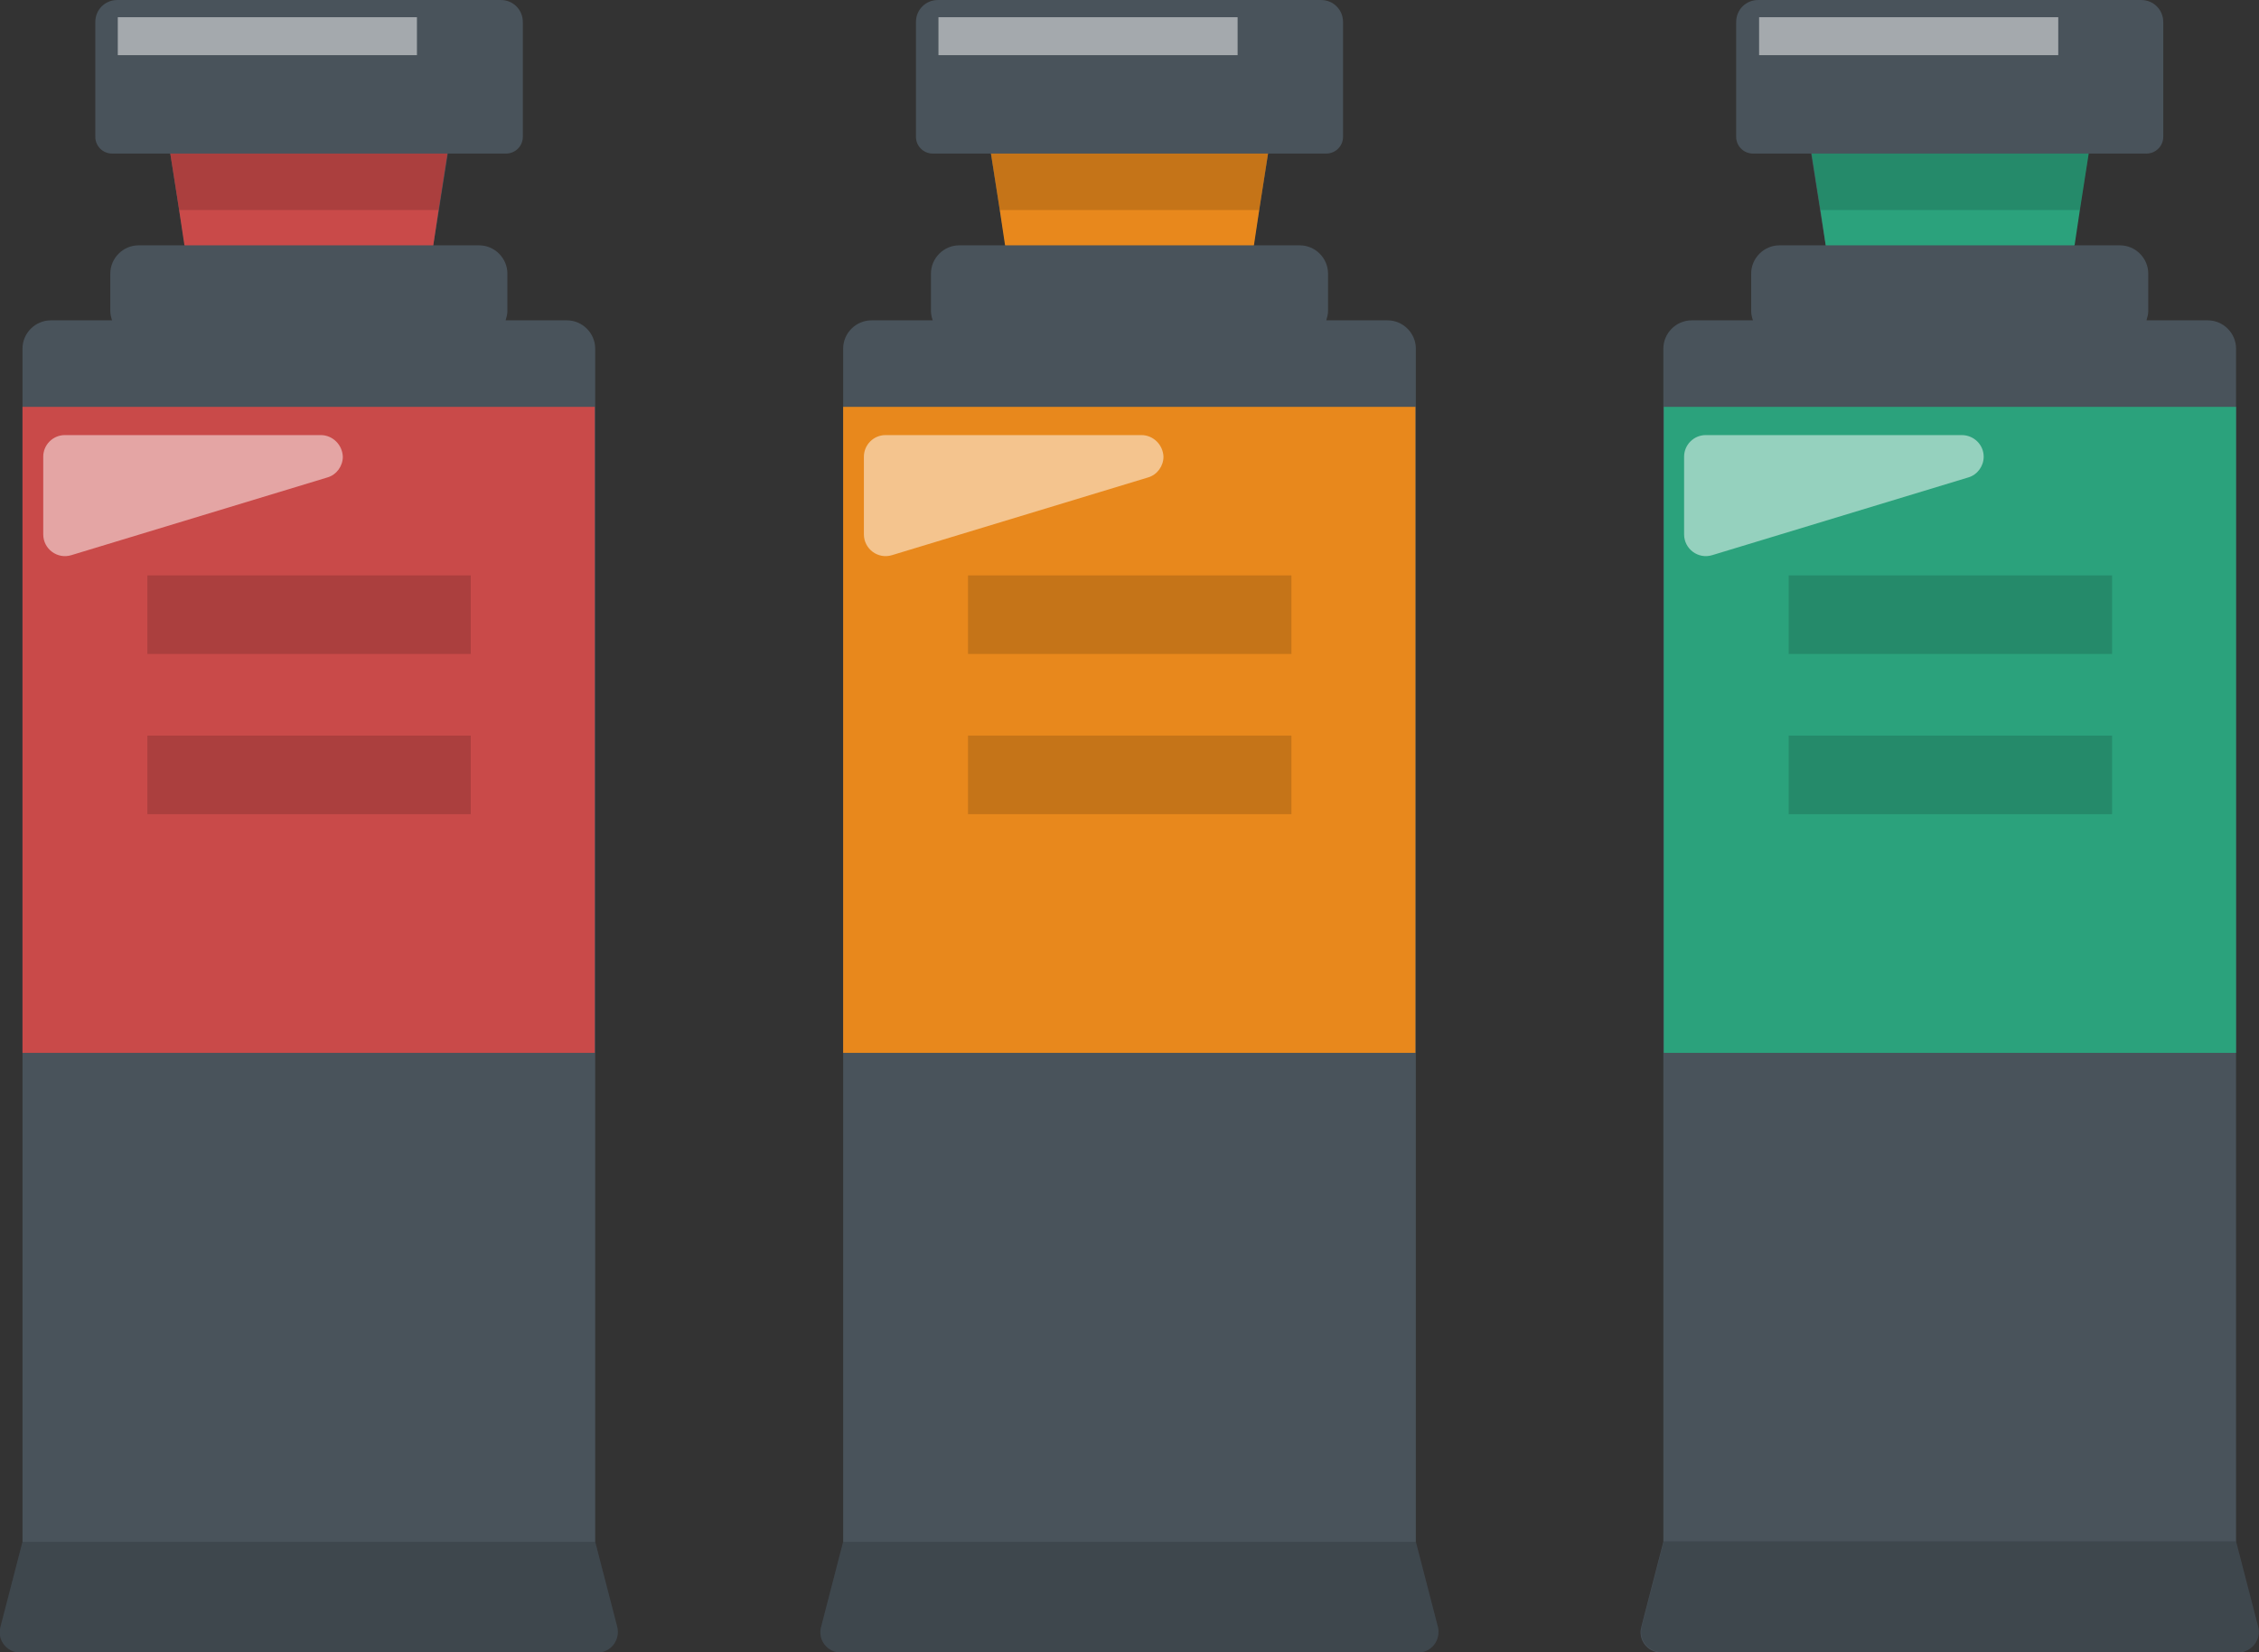 <?xml version="1.0" encoding="iso-8859-1"?>
<!-- Generator: Adobe Illustrator 24.0.1, SVG Export Plug-In . SVG Version: 6.00 Build 0)  -->
<svg version="1.1" id="_x35_" xmlns="http://www.w3.org/2000/svg" xmlns:xlink="http://www.w3.org/1999/xlink" x="0px" y="0px"
	 viewBox="0 0 512 374.4" style="enable-background:new 0 0 512 374.4;" xml:space="preserve">
<rect x="0" y="0" width="512" height="374.4" fill="#333333" stroke="none"/>
<style type="text/css">
	.st0{fill:#49535B;}
	.st1{fill:#C94A49;}
	.st2{fill:#E8881C;}
	.st3{fill:#2BA27C;}
	.st4{opacity:0.5;fill:#FFFFFF;}
	.st5{opacity:0.15;fill:#040000;}
</style>
<g>
	<g>
		<path class="st0" d="M134.9,349.4V238.6v-75.9V93.8v-1.6V79c0-3.5-2.9-6.4-6.4-6.4h-13.9c0.2-0.7,0.4-1.4,0.4-2.1V62
			c0-3.5-2.9-6.4-6.4-6.4H98.2l1.3-8.1l2-12.7h13.2c2.1,0,3.8-1.7,3.8-3.8V5c0-2.8-2.2-5-5-5H26.6c-2.8,0-5,2.2-5,5v26
			c0,2.1,1.7,3.8,3.8,3.8h13.2l2,12.7l1.3,8.1H31.4c-3.5,0-6.4,2.9-6.4,6.4v8.5c0,0.7,0.2,1.5,0.4,2.1H11.5c-3.5,0-6.4,2.9-6.4,6.4
			v13.3v1.6v68.9v75.9v110.7l-5,19.3c-0.8,2.9,1.4,5.8,4.5,5.8h130.8c3,0,5.2-2.8,4.5-5.8L134.9,349.4z"/>
		<path class="st0" d="M320.9,349.4V238.6v-75.9V93.8v-1.6V79c0-3.5-2.9-6.4-6.4-6.4h-13.9c0.2-0.7,0.4-1.4,0.4-2.1V62
			c0-3.5-2.9-6.4-6.4-6.4h-10.5l1.3-8.1l2-12.7h13.2c2.1,0,3.8-1.7,3.8-3.8V5c0-2.8-2.2-5-5-5h-86.8c-2.8,0-5,2.2-5,5v26
			c0,2.1,1.7,3.8,3.8,3.8h13.2l2,12.7l1.3,8.1h-10.5c-3.5,0-6.4,2.9-6.4,6.4v8.5c0,0.7,0.2,1.5,0.4,2.1h-13.9
			c-3.5,0-6.4,2.9-6.4,6.4v13.3v1.6v68.9v75.9v110.7l-5,19.3c-0.8,2.9,1.4,5.8,4.5,5.8h130.8c3,0,5.2-2.8,4.5-5.8L320.9,349.4z"/>
		<path class="st0" d="M511.8,368.6l-5-19.3V238.6v-75.9V93.8v-1.6V79c0-3.5-2.9-6.4-6.4-6.4h-13.9c0.2-0.7,0.4-1.4,0.4-2.1V62
			c0-3.5-2.9-6.4-6.4-6.4h-10.5l1.3-8.1l2-12.7h13.2c2.1,0,3.8-1.7,3.8-3.8V5c0-2.8-2.2-5-5-5h-86.8c-2.8,0-5,2.2-5,5v26
			c0,2.1,1.7,3.8,3.8,3.8h13.2l2,12.7l1.3,8.1h-10.5c-3.5,0-6.4,2.9-6.4,6.4v8.5c0,0.7,0.2,1.5,0.4,2.1h-13.9
			c-3.5,0-6.4,2.9-6.4,6.4v13.3v1.6v68.9v75.9v110.7l-5,19.3c-0.8,2.9,1.4,5.8,4.5,5.8h130.8C510.4,374.4,512.6,371.5,511.8,368.6z"
			/>
	</g>
	<g>
		<polygon class="st1" points="101.4,34.8 99.4,47.6 98.2,55.6 41.8,55.6 40.6,47.6 38.6,34.8 		"/>
		<rect x="5.1" y="92.2" class="st1" width="129.7" height="146.4"/>
	</g>
	<g>
		<polygon class="st2" points="287.4,34.8 285.4,47.6 284.2,55.6 227.8,55.6 226.6,47.6 224.6,34.8 		"/>
		<rect x="191.1" y="92.2" class="st2" width="129.7" height="146.4"/>
	</g>
	<g>
		<polygon class="st3" points="473.4,34.8 471.4,47.6 470.2,55.6 413.8,55.6 412.6,47.6 410.6,34.8 		"/>
		<rect x="377.1" y="92.2" class="st3" width="129.7" height="146.4"/>
	</g>
	<g>
		<rect x="26.7" y="3.9" class="st4" width="67.8" height="8.6"/>
		<path class="st4" d="M72.7,98.6h-58c-2.7,0-4.9,2.2-4.9,4.9v17.6c0,3.3,3.2,5.7,6.4,4.7l58-17.6c2.1-0.6,3.5-2.6,3.5-4.7
			C77.6,100.8,75.4,98.6,72.7,98.6z"/>
		<rect x="212.7" y="3.9" class="st4" width="67.8" height="8.6"/>
		<path class="st4" d="M258.7,98.6h-58c-2.7,0-4.9,2.2-4.9,4.9v17.6c0,3.3,3.2,5.7,6.4,4.7l58-17.6c2.1-0.6,3.5-2.6,3.5-4.7
			C263.6,100.8,261.4,98.6,258.7,98.6z"/>
		<rect x="398.7" y="3.9" class="st4" width="67.8" height="8.6"/>
		<path class="st4" d="M444.6,98.6h-58c-2.7,0-4.9,2.2-4.9,4.9v17.6c0,3.3,3.2,5.7,6.4,4.7l58-17.6c2.1-0.6,3.5-2.6,3.5-4.7
			C449.6,100.8,447.4,98.6,444.6,98.6z"/>
	</g>
	<g>
		<path class="st5" d="M134.9,349.4H5.1l-5,19.3c-0.8,2.9,1.4,5.8,4.5,5.8h130.8c3,0,5.2-2.8,4.5-5.8L134.9,349.4z"/>
		<rect x="33.4" y="130.4" class="st5" width="73.3" height="17.8"/>
		<rect x="33.4" y="166.7" class="st5" width="73.3" height="17.8"/>
		<polygon class="st5" points="99.4,47.6 101.4,34.8 38.6,34.8 40.6,47.6 		"/>
		<path class="st5" d="M320.9,349.4H191.1l-5,19.3c-0.8,2.9,1.4,5.8,4.5,5.8h130.8c3,0,5.2-2.8,4.5-5.8L320.9,349.4z"/>
		<rect x="219.4" y="130.4" class="st5" width="73.3" height="17.8"/>
		<rect x="219.4" y="166.7" class="st5" width="73.3" height="17.8"/>
		<polygon class="st5" points="285.4,47.6 287.4,34.8 224.6,34.8 226.6,47.6 		"/>
		<path class="st5" d="M511.8,368.6l-5-19.3H377.1l-5,19.3c-0.8,2.9,1.4,5.8,4.5,5.8h130.8C510.4,374.4,512.6,371.5,511.8,368.6z"/>
		<rect x="405.4" y="130.4" class="st5" width="73.3" height="17.8"/>
		<rect x="405.4" y="166.7" class="st5" width="73.3" height="17.8"/>
		<polygon class="st5" points="471.4,47.6 473.4,34.8 410.6,34.8 412.6,47.6 		"/>
	</g>
</g>
</svg>
